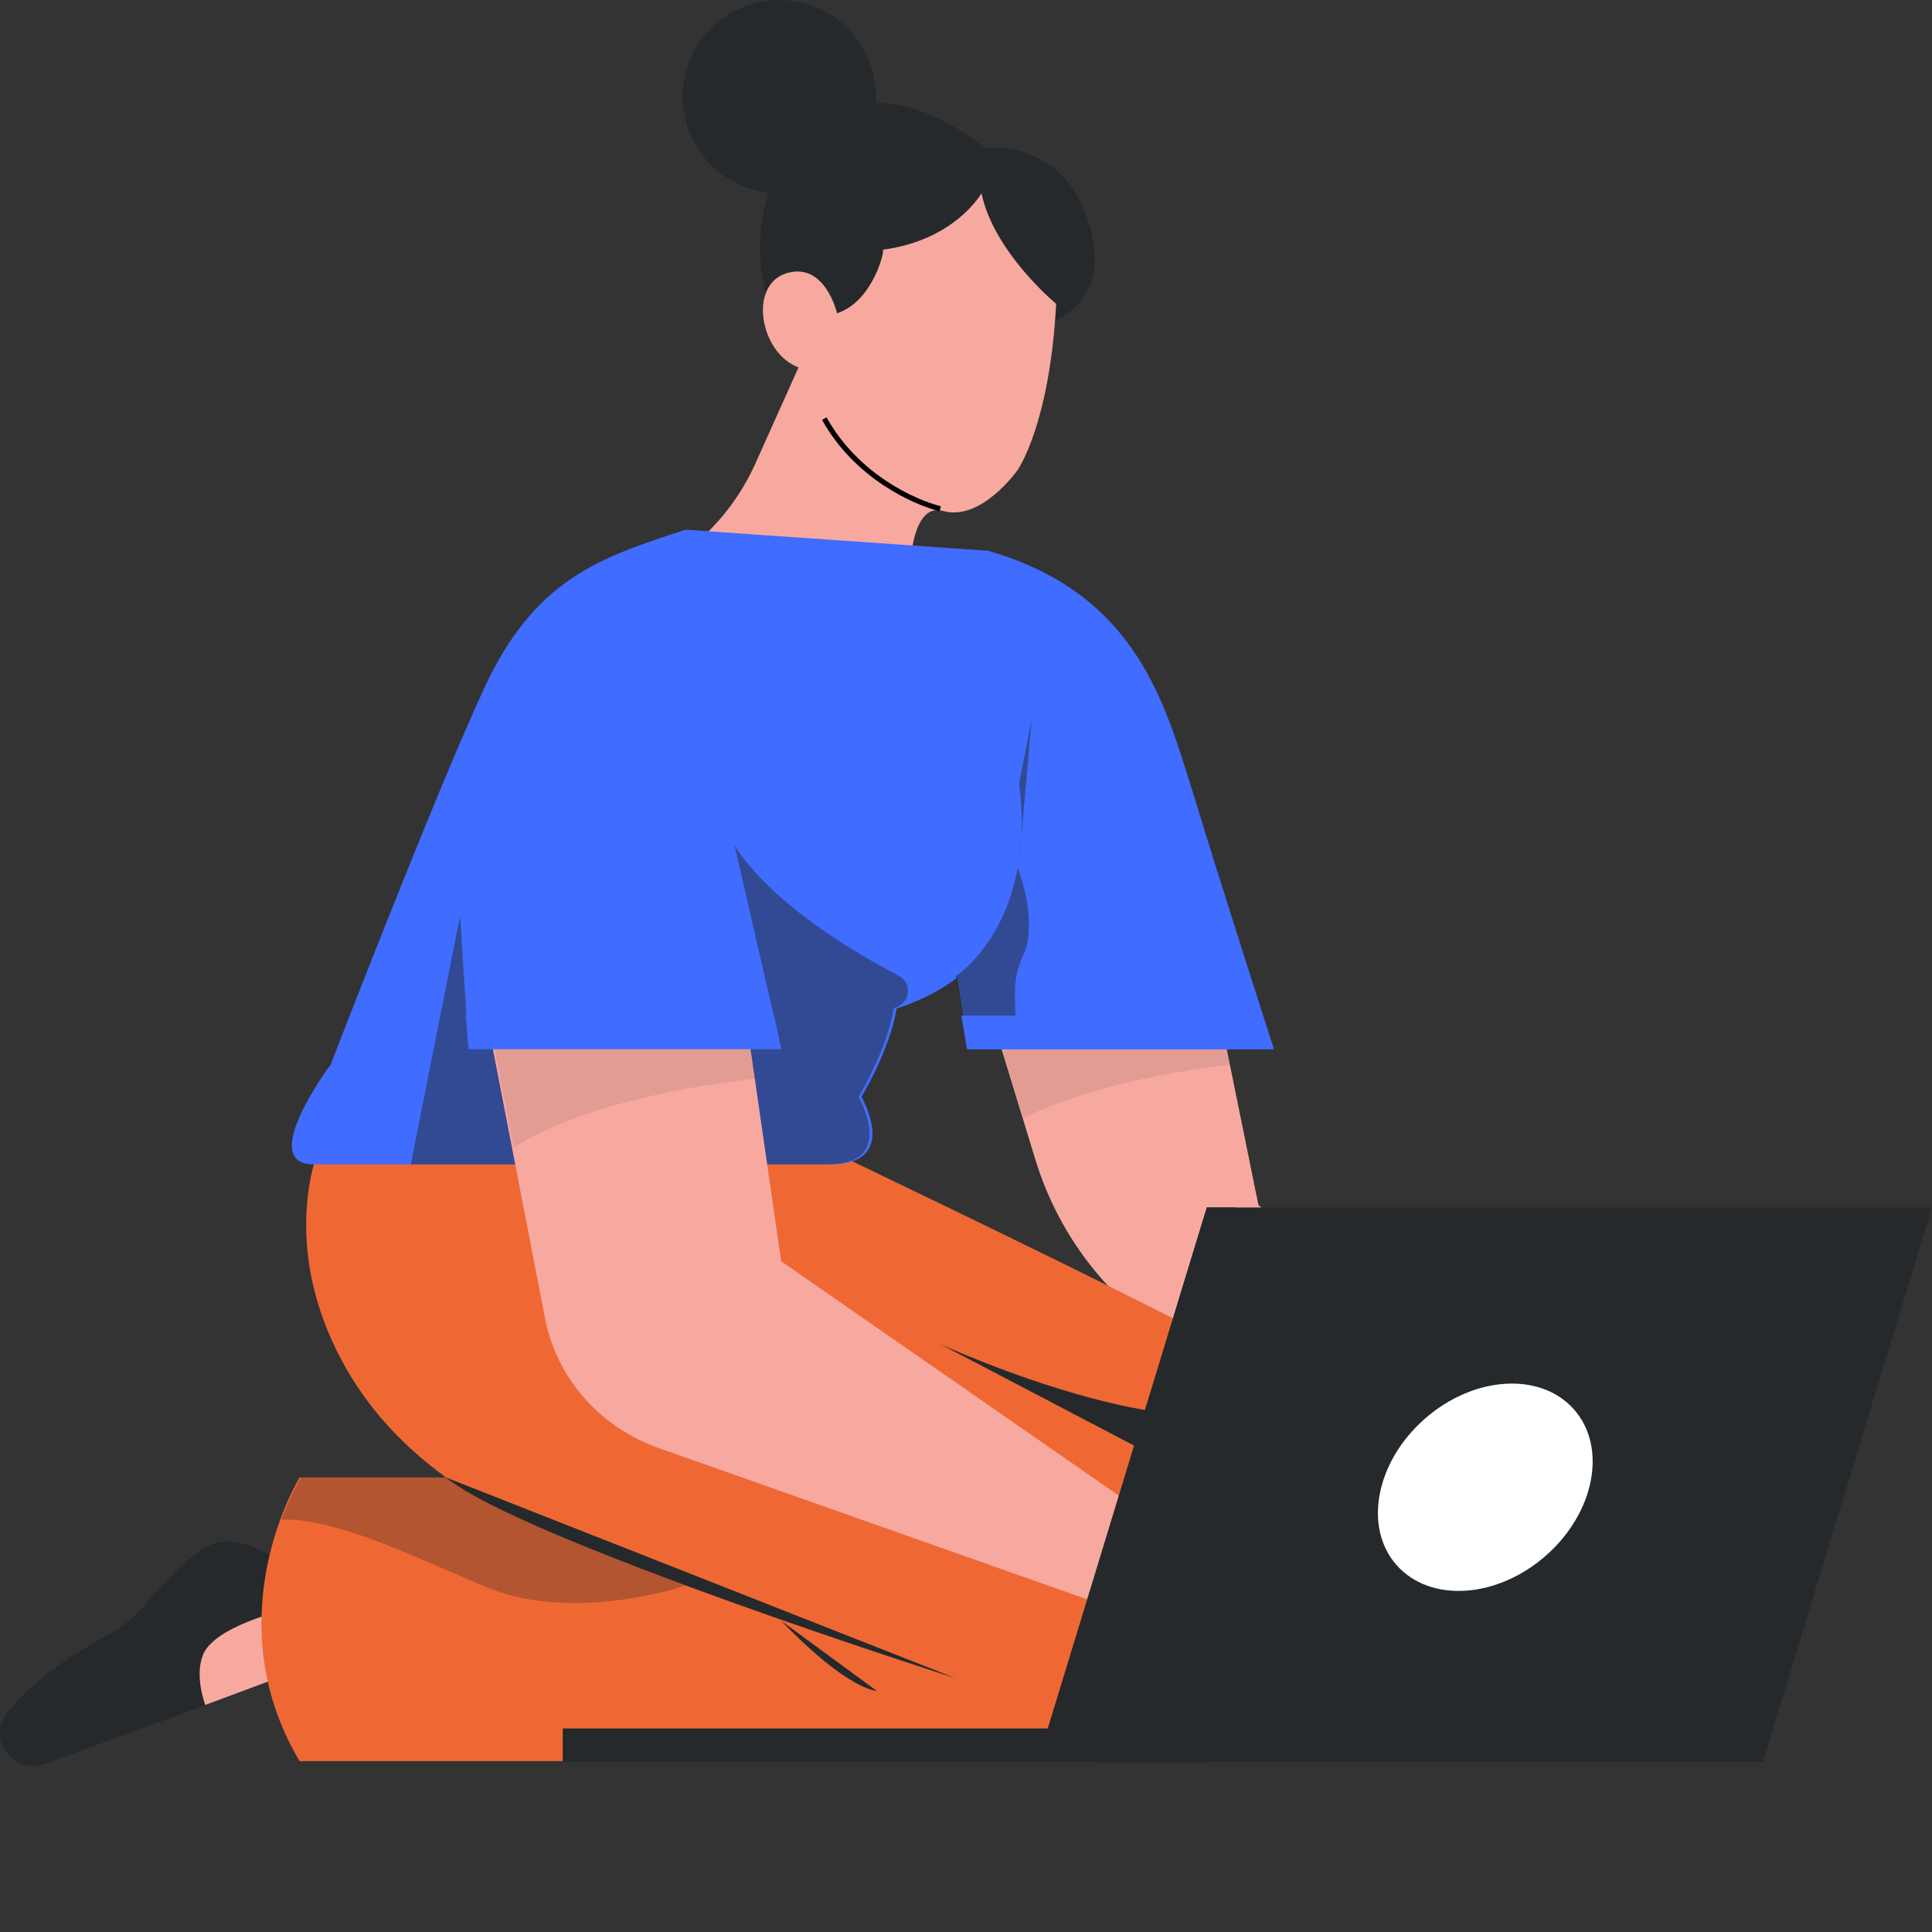 <svg width="150" height="150" viewBox="0 0 150 150" fill="none" xmlns="http://www.w3.org/2000/svg">
<rect x="0" y="0" width="150" height="150" fill="#333333" stroke="none"/>
<g id="Frame 132">
<g id="Group">
<g id="Group_2">
<g id="Group 6438">
<path id="Vector" d="M60.693 25.623C57.246 20.162 59.06 10.369 66.136 8.297C71.034 6.791 76.477 11.499 76.477 11.499C76.477 11.499 83.19 10.557 84.823 18.467C86.274 25.435 78.291 26 78.291 26L60.693 25.623Z" fill="#25292B"/>
<path id="Vector_2" d="M64.99 24.321C64.99 24.321 64.055 20.3 61.064 21.214C58.074 22.128 59.008 27.428 61.999 28.524L58.635 36.017C56.578 40.586 52.653 44.059 47.98 45.521L41.999 47.348C41.999 47.348 49.476 68 67.046 68C80.317 68 81.999 50.09 81.999 50.09L70.597 46.434C70.597 46.434 70.223 38.845 73.214 39.672C76.205 40.5 78.999 36.5 78.999 36.5C78.999 36.5 81.499 33 81.999 23.59C81.999 23.59 77.139 19.569 76.205 15C76.205 15 74.149 18.655 68.541 19.386C68.728 19.386 67.793 23.407 64.99 24.321Z" fill="#F7A9A0"/>
<path id="Vector 29" d="M72.999 39.5C70.999 39 66.499 37 63.999 32.5" stroke="black" stroke-width="0.4"/>
<path id="Vector_3" d="M60.499 15C56.357 15 52.999 11.642 52.999 7.5C52.999 3.358 56.357 0 60.499 0C64.641 0 67.999 3.358 67.999 7.5C67.999 11.642 64.641 15 60.499 15Z" fill="#25292B"/>
</g>
<g id="Group_3">
<path id="Vector_4" d="M23.258 122.344C23.258 122.344 19.541 119.182 17.027 119.727C15.168 120.054 12.545 123.107 11.014 124.851C10.359 125.614 9.593 126.268 8.61 126.813C6.533 127.903 2.706 130.193 0.52 133.027C-1.01 135.098 1.067 137.824 3.472 136.952L22.274 130.084L23.258 122.344Z" fill="#25292B"/>
<path id="Vector_5" d="M22.383 129.975L15.934 132.373C15.496 131.065 15.278 129.539 15.824 128.34C16.808 126.377 21.181 125.178 23.039 124.742L22.383 129.975Z" fill="#F7A9A0"/>
</g>
<path id="Vector_6" d="M76.497 77.32L80.433 90.184C82.073 95.417 85.352 99.996 89.834 103.157L113.009 119.618L116.616 109.916L97.705 93.564L94.425 77.429H76.497V77.32Z" fill="#F7A9A0"/>
<path id="Vector_7" opacity="0.1" d="M95.517 82.662C91.8 83.098 84.804 84.188 79.447 86.804L76.496 77.211H94.423L95.517 82.662Z" fill="#25292B"/>
<path id="Vector_8" d="M24.791 89.093C24.791 89.093 21.73 96.07 26.212 105.01C27.961 108.498 30.585 111.769 34.63 114.712H23.261C23.261 114.712 16.593 125.505 23.261 136.733C23.261 136.733 78.903 136.733 92.567 136.733C106.231 136.733 111.588 131.391 111.588 122.67C111.588 113.949 100.438 107.081 90.927 102.284C81.526 97.488 63.708 88.984 63.708 88.984H24.791V89.093Z" fill="#EF6834"/>
<path id="Vector_9" d="M34.627 114.711C40.639 119.617 74.199 130.3 74.199 130.3L34.627 114.711Z" fill="#25292B"/>
<path id="Vector_10" opacity="0.3" d="M21.84 117.981C22.605 115.91 23.371 114.711 23.371 114.711H34.739C37.363 116.891 45.234 120.162 53.214 123.105C53.214 123.105 44.359 126.158 37.472 123.105C31.569 120.598 25.994 117.872 21.84 117.981Z" fill="#25292B"/>
<path id="Vector_11" d="M68.079 131.283C68.079 131.283 65.893 131.283 60.646 125.832L68.079 131.283Z" fill="#25292B"/>
<path id="Vector_12" d="M96.503 128.121C98.362 122.452 95.738 116.238 90.491 113.513L73 104.355C73 104.355 94.864 114.385 99.673 107.408C106.123 111.659 111.479 116.783 111.479 122.779C111.479 131.391 106.232 136.842 92.459 136.842C90.6 136.842 87.867 136.842 84.588 136.842C90.163 136.733 94.864 133.245 96.503 128.121Z" fill="#25292B"/>
<path id="Vector_13" d="M53.218 41.125C46.55 43.305 41.521 44.941 37.586 53.444C33.651 61.947 25.671 82.66 25.671 82.66C25.671 82.66 19.877 90.4 24.359 90.4C28.185 90.4 58.903 90.4 64.478 90.4C69.944 90.4 66.883 85.167 66.883 85.167C66.883 85.167 69.069 81.57 69.615 78.299C69.615 78.299 72.239 77.536 74.316 75.901L75.191 81.461H98.912C98.912 81.461 94.758 68.597 92.681 61.729C90.495 54.861 88.418 46.14 76.721 42.76L53.218 41.125Z" fill="#406CFF"/>
<path id="Vector_14" opacity="0.5" d="M74.204 75.793C74.204 75.793 77.921 73.394 79.014 67.398C79.014 67.398 80.653 71.432 79.451 74.157C79.014 75.029 78.795 76.011 78.795 77.101C78.795 78.627 78.904 79.608 78.904 79.608H74.86L74.204 75.793Z" fill="#25292B"/>
<path id="Vector_15" d="M98.033 78.844C98.579 80.37 98.798 81.46 98.798 81.46H75.076L74.639 78.844H98.033Z" fill="#406CFF"/>
<path id="Vector_16" opacity="0.5" d="M35.72 71.107L36.376 81.355H60.644L57.037 65.656C59.988 70.235 66.329 73.941 69.827 75.795C70.81 76.34 70.701 77.757 69.608 78.193C69.499 78.193 69.389 78.302 69.389 78.302C68.843 81.573 66.656 85.17 66.656 85.17C66.656 85.17 69.717 90.403 64.251 90.403C60.207 90.403 42.607 90.403 31.894 90.403L35.72 71.107Z" fill="#25292B"/>
<path id="Vector_17" d="M38.019 80.155L58.024 79.719L60.647 97.924L98.033 123.87L107.325 133.463L100.438 135.426L97.924 132.373C88.742 130.193 89.725 126.05 89.725 126.05L51.137 112.423C46.546 110.788 43.157 106.973 42.282 102.176L38.019 80.155Z" fill="#F7A9A0"/>
<path id="Vector_18" opacity="0.1" d="M58.679 83.752C54.634 84.188 45.67 85.496 39.876 89.094L38.127 80.045L58.132 79.609L58.679 83.752Z" fill="#25292B"/>
<path id="Vector_19" d="M60.103 78.844C60.431 80.479 60.649 81.46 60.649 81.46H36.381L36.163 78.844H60.103Z" fill="#406CFF"/>
<path id="Vector_20" opacity="0.5" d="M79.122 66.854C79.34 65.11 79.45 63.148 79.122 60.858L80.106 55.844" fill="#25292B"/>
</g>
<g id="Group_4">
<path id="Vector_21" d="M43.691 134.195H91.809V136.796H43.691V134.195Z" fill="#25292B"/>
<path id="Vector_22" d="M80.567 136.798H136.869L150 93.746H93.698L80.567 136.798Z" fill="#25292B"/>
<path id="Vector_23" d="M80.566 136.798H82.814L95.945 93.746H93.697L80.566 136.798Z" fill="#25292B"/>
<path id="Vector_24" d="M108.424 121.506C105.835 118.566 106.822 113.479 110.629 110.146C114.436 106.812 119.621 106.493 122.21 109.434C124.8 112.374 123.812 117.46 120.005 120.794C116.198 124.128 111.013 124.447 108.424 121.506Z" fill="white"/>
</g>
</g>
</g>
</svg>
